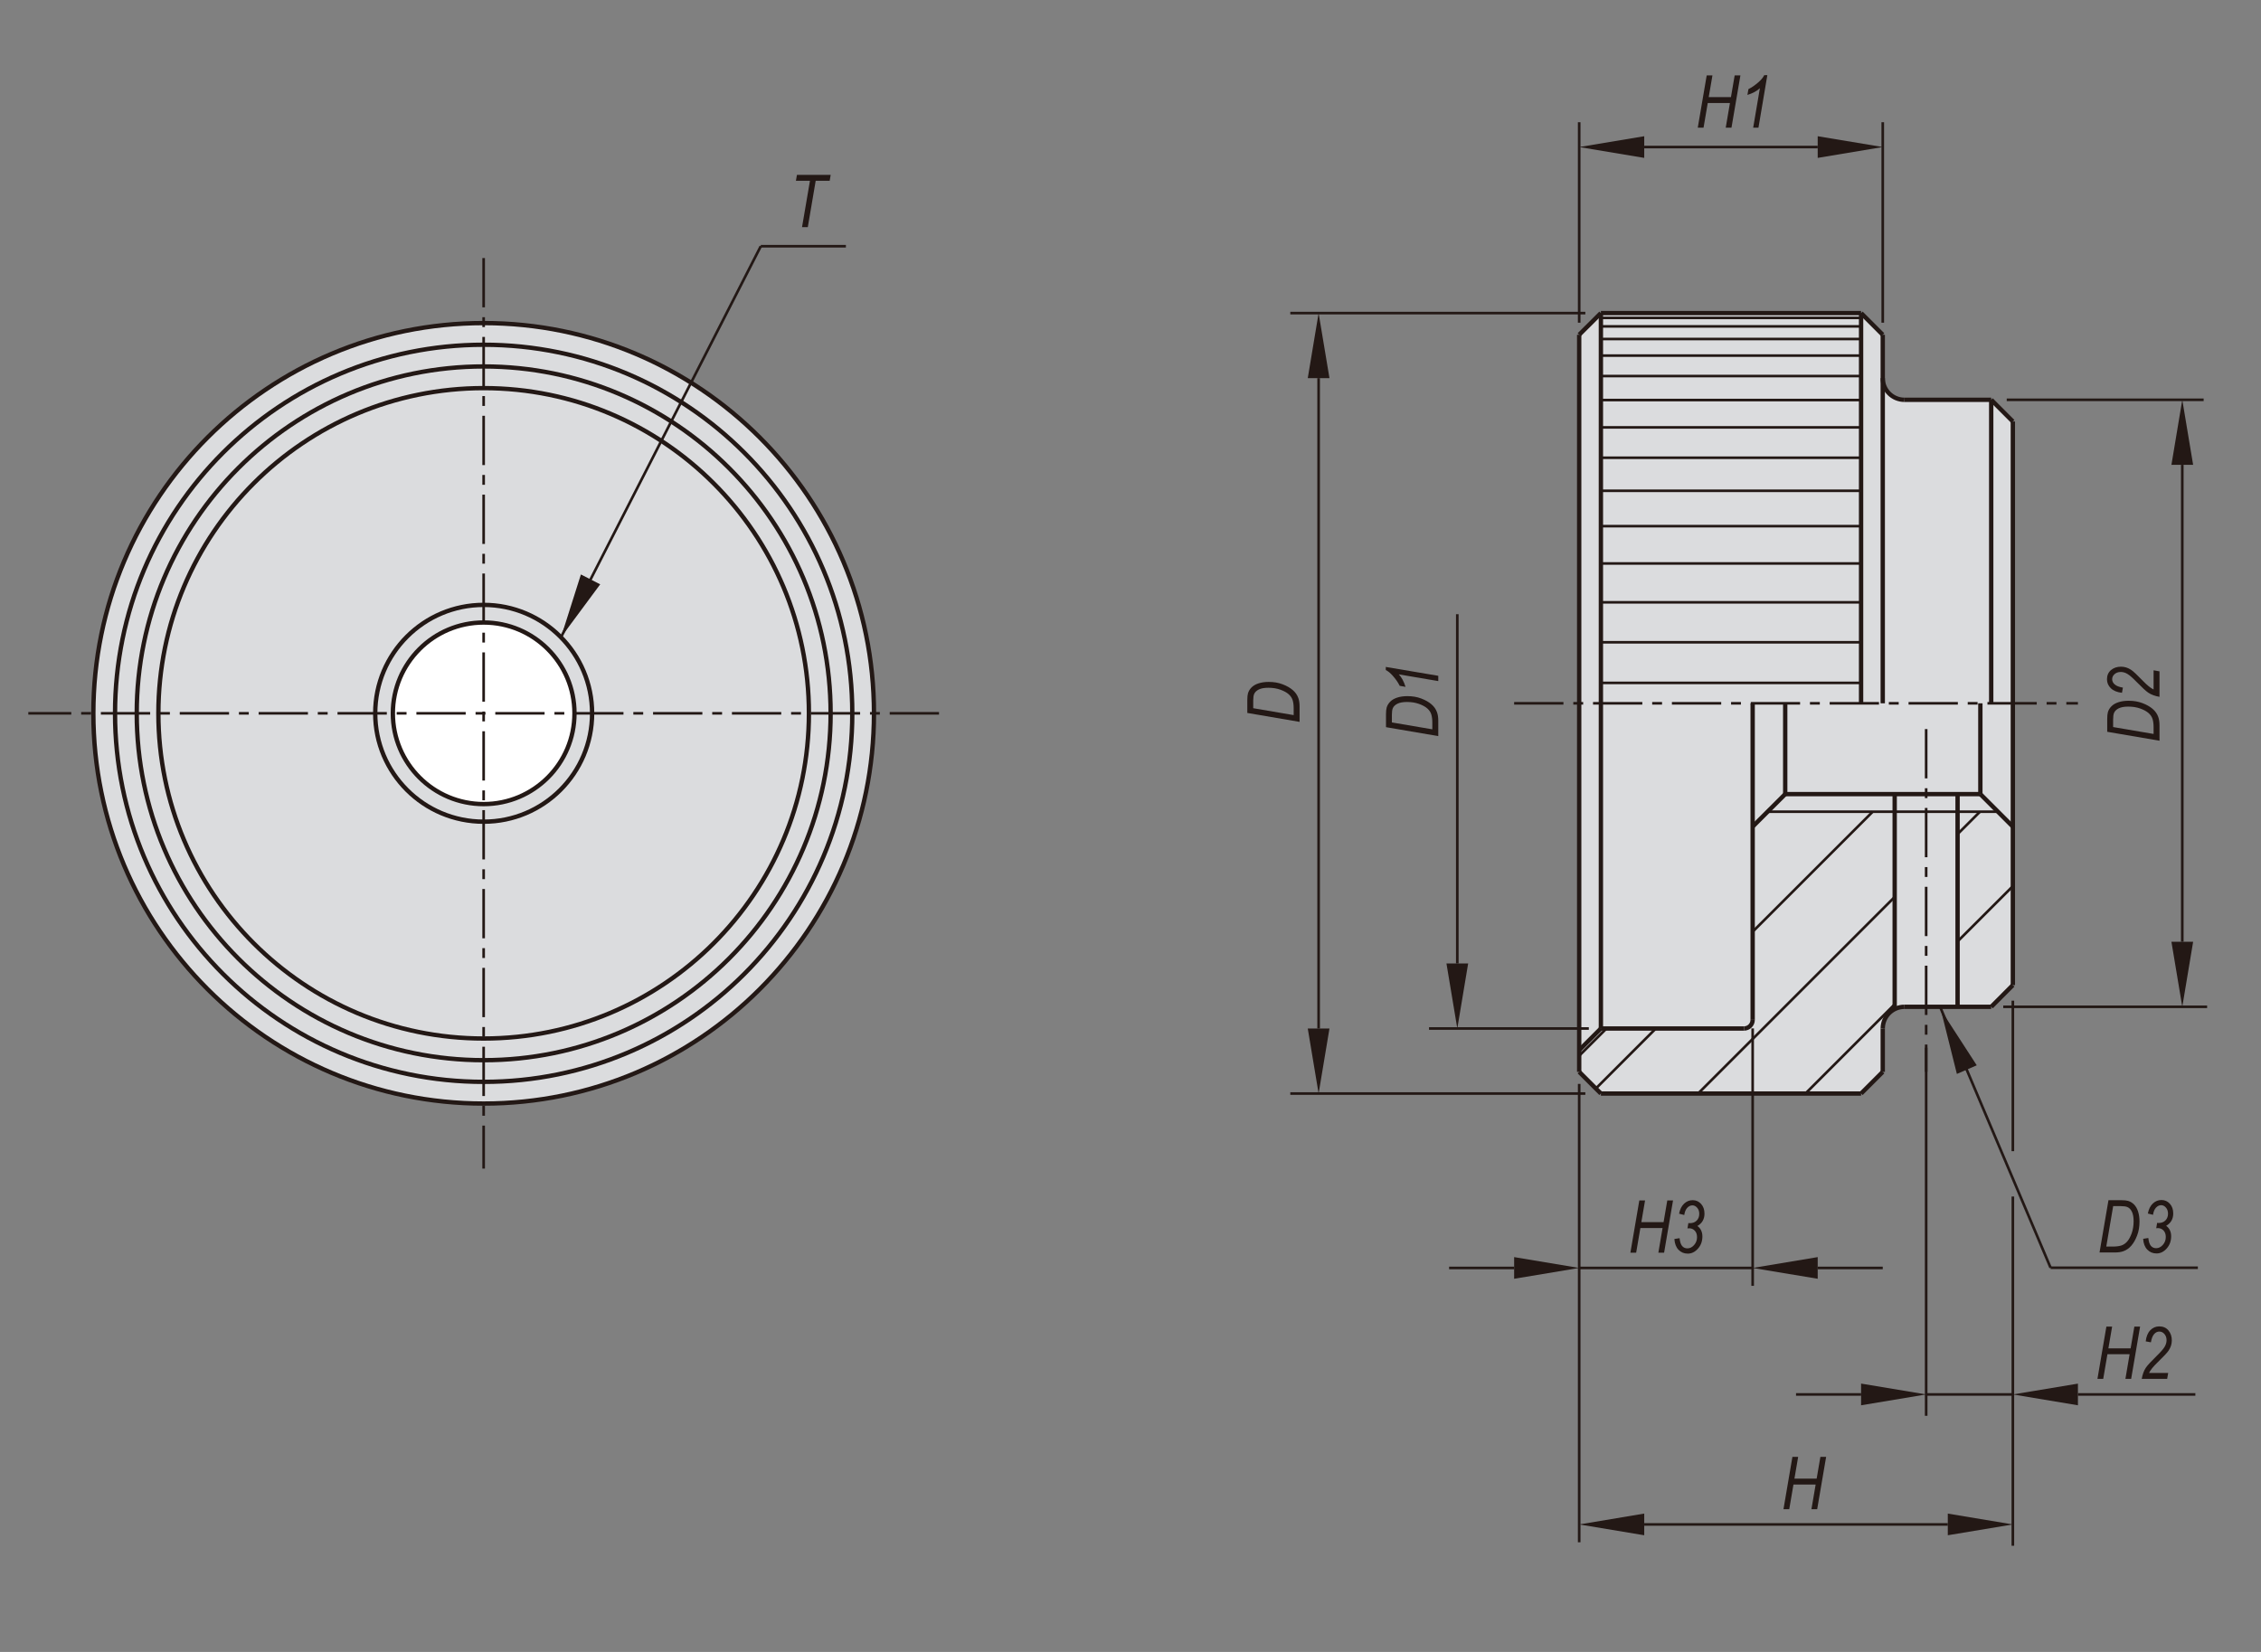 <?xml version="1.0" encoding="utf-8"?>
<!-- Generator: Adobe Illustrator 26.5.0, SVG Export Plug-In . SVG Version: 6.00 Build 0)  -->
<svg version="1.1" id="BJ750" xmlns="http://www.w3.org/2000/svg" xmlns:xlink="http://www.w3.org/1999/xlink" x="0px" y="0px"
	 viewBox="0 0 650 475" style="enable-background:new 0 0 650 475;" xml:space="preserve">
<rect x="0" y="0" width="650" height="475" fill="#808080" stroke="none"/>
<style type="text/css">
	.st0{fill:#DBDCDE;}
	.st1{fill:#FFFFFF;}
	.st2{fill:#231815;}
	.st3{fill:none;stroke:#231815;stroke-width:0.75;stroke-miterlimit:10;stroke-dasharray:14.173,2.835,2.835,2.835;}
	.st4{fill:none;stroke:#231815;stroke-width:1.25;stroke-miterlimit:10;}
	.st5{fill:none;stroke:#231815;stroke-width:0.75;stroke-miterlimit:10;}
</style>
<g>
	<path class="st0" d="M251.25,205.11c0-61.97-50.24-112.21-112.21-112.21s-112.2,50.24-112.2,112.21
		c0,61.96,50.23,112.21,112.21,112.21S251.25,267.07,251.25,205.11"/>
	<path class="st0" d="M578.66,121.19l-6.23-6.23H547.5c-3.45,0-6.24-2.79-6.24-6.24V96.26l-6.23-6.24h-74.81l-6.24,6.24v211.95
		l6.24,6.23h74.81l6.23-6.23v-12.47c0-3.44,2.79-6.23,6.24-6.23h24.94l6.23-6.24V121.19H578.66z"/>
	<path class="st1" d="M165.15,205.11c0-14.42-11.69-26.11-26.11-26.11c-14.41,0-26.1,11.69-26.1,26.11c0,14.41,11.69,26.1,26.1,26.1
		C153.46,231.22,165.15,219.53,165.15,205.11"/>
	<polygon class="st2" points="522.56,361.47 522.56,367.7 503.86,364.59 	"/>
	<polygon class="st2" points="472.69,435.22 472.69,441.45 453.99,438.34 	"/>
	<polygon class="st2" points="435.29,361.47 435.29,367.7 453.99,364.59 	"/>
	<polygon class="st2" points="167,165.18 172.55,168.02 161.27,183.25 	"/>
	<polygon class="st2" points="375.96,295.74 382.2,295.74 379.08,314.44 	"/>
	<polygon class="st2" points="415.83,277.04 422.07,277.04 418.95,295.74 	"/>
	<polygon class="st2" points="375.96,108.73 382.2,108.73 379.08,90.03 	"/>
	<polygon class="st2" points="559.96,435.22 559.96,441.45 578.66,438.34 	"/>
	<polygon class="st2" points="597.37,397.85 597.37,404.08 578.66,400.96 	"/>
	<polygon class="st2" points="624.25,270.8 630.49,270.8 627.37,289.5 	"/>
	<polygon class="st2" points="624.25,133.66 630.49,133.66 627.37,114.96 	"/>
	<path class="st2" d="M553.74,289.5"/>
	<line class="st3" x1="269.95" y1="205.11" x2="8.14" y2="205.11"/>
	<path class="st4" d="M251.25,205.11c0-61.97-50.24-112.21-112.21-112.21s-112.2,50.24-112.2,112.21
		c0,61.96,50.23,112.21,112.21,112.21S251.25,267.07,251.25,205.11z"/>
	<path class="st4" d="M232.55,205.11c0-51.65-41.86-93.51-93.51-93.51c-51.64,0-93.51,41.86-93.51,93.51
		c0,51.64,41.87,93.51,93.51,93.51C190.69,298.62,232.55,256.75,232.55,205.11z"/>
	<path class="st4" d="M245.02,205.11c0-58.53-47.45-105.98-105.98-105.98S33.07,146.58,33.07,205.11s47.44,105.97,105.97,105.97
		C197.57,311.08,245.02,263.64,245.02,205.11z"/>
	<path class="st4" d="M238.79,205.11c0-55.09-44.65-99.74-99.74-99.74c-55.08,0-99.74,44.66-99.74,99.74s44.66,99.74,99.74,99.74
		S238.79,260.19,238.79,205.11z"/>
	<line class="st4" x1="460.23" y1="90.03" x2="535.03" y2="90.03"/>
	<line class="st5" x1="535.03" y1="91.41" x2="460.23" y2="91.41"/>
	<line class="st5" x1="535.03" y1="93.85" x2="460.23" y2="93.85"/>
	<line class="st5" x1="535.03" y1="97.48" x2="460.23" y2="97.48"/>
	<line class="st5" x1="460.23" y1="102.25" x2="535.03" y2="102.25"/>
	<line class="st5" x1="460.23" y1="108.13" x2="535.03" y2="108.13"/>
	<line class="st5" x1="460.23" y1="115.03" x2="535.03" y2="115.03"/>
	<line class="st5" x1="460.23" y1="122.89" x2="535.03" y2="122.89"/>
	<line class="st5" x1="460.23" y1="131.62" x2="535.03" y2="131.62"/>
	<line class="st5" x1="460.23" y1="141.12" x2="535.03" y2="141.12"/>
	<line class="st5" x1="460.23" y1="151.29" x2="535.03" y2="151.29"/>
	<line class="st5" x1="460.23" y1="162.02" x2="535.03" y2="162.02"/>
	<line class="st5" x1="460.23" y1="173.19" x2="535.03" y2="173.19"/>
	<line class="st5" x1="460.23" y1="184.68" x2="535.03" y2="184.68"/>
	<line class="st5" x1="460.23" y1="196.36" x2="535.03" y2="196.36"/>
	<line class="st4" x1="513.22" y1="228.34" x2="569.32" y2="228.34"/>
	<line class="st5" x1="508.15" y1="233.4" x2="574.38" y2="233.4"/>
	<line class="st3" x1="435.29" y1="202.23" x2="597.37" y2="202.23"/>
	<line class="st4" x1="460.23" y1="314.44" x2="535.03" y2="314.44"/>
	<line class="st5" x1="472.69" y1="438.34" x2="559.96" y2="438.34"/>
	<line class="st5" x1="503.86" y1="295.71" x2="503.86" y2="369.73"/>
	<line class="st5" x1="453.99" y1="311.67" x2="453.99" y2="443.47"/>
	<line class="st5" x1="435.29" y1="364.59" x2="416.59" y2="364.59"/>
	<polygon class="st2" points="535.03,397.84 535.03,404.08 553.74,400.96 	"/>
	<line class="st5" x1="535.03" y1="400.96" x2="516.33" y2="400.96"/>
	<line class="st5" x1="453.99" y1="364.59" x2="503.86" y2="364.59"/>
	<path class="st4" d="M170.22,205.11c0-17.22-13.96-31.18-31.18-31.18s-31.17,13.96-31.17,31.18c0,17.21,13.95,31.16,31.17,31.16
		C156.26,236.28,170.22,222.33,170.22,205.11z"/>
	<path class="st4" d="M165.15,205.11c0-14.42-11.69-26.11-26.11-26.11c-14.41,0-26.1,11.69-26.1,26.11c0,14.41,11.69,26.1,26.1,26.1
		C153.46,231.22,165.15,219.53,165.15,205.11z"/>
	<line class="st3" x1="139.04" y1="74.2" x2="139.04" y2="336.02"/>
	<line class="st5" x1="161.27" y1="183.25" x2="218.71" y2="70.8"/>
	<line class="st5" x1="218.71" y1="70.8" x2="243.18" y2="70.8"/>
	<line class="st4" x1="453.99" y1="308.21" x2="453.99" y2="96.26"/>
	<line class="st4" x1="460.23" y1="295.74" x2="460.23" y2="90.03"/>
	<line class="st5" x1="379.08" y1="108.73" x2="379.08" y2="295.74"/>
	<line class="st5" x1="418.95" y1="176.61" x2="418.95" y2="277.04"/>
	<line class="st5" x1="455.76" y1="314.44" x2="370.94" y2="314.44"/>
	<line class="st5" x1="456.76" y1="295.74" x2="410.82" y2="295.74"/>
	<line class="st4" x1="503.86" y1="293.25" x2="503.86" y2="202.23"/>
	<line class="st4" x1="460.23" y1="295.74" x2="501.37" y2="295.74"/>
	<line class="st4" x1="460.23" y1="295.74" x2="453.99" y2="301.97"/>
	<line class="st4" x1="460.23" y1="314.44" x2="453.99" y2="308.21"/>
	<path class="st4" d="M501.37,295.74c1.37,0,2.49-1.12,2.49-2.49"/>
	<line class="st4" x1="513.22" y1="228.34" x2="513.22" y2="202.23"/>
	<line class="st4" x1="503.86" y1="237.69" x2="513.22" y2="228.34"/>
	<line class="st5" x1="455.76" y1="90.03" x2="370.94" y2="90.03"/>
	<line class="st4" x1="460.23" y1="90.03" x2="453.99" y2="96.25"/>
	<path class="st5" d="M553.74,409.1"/>
	<path class="st5" d="M588.18,370.19"/>
	<path class="st5" d="M553.74,289.5"/>
	<line class="st5" x1="578.66" y1="287.74" x2="578.66" y2="331.01"/>
	<line class="st5" x1="522.56" y1="364.59" x2="541.26" y2="364.59"/>
	<path class="st5" d="M588.18,370.19"/>
	<line class="st5" x1="597.37" y1="400.96" x2="631.13" y2="400.96"/>
	<line class="st5" x1="578.66" y1="400.96" x2="553.74" y2="400.96"/>
	<line class="st4" x1="572.44" y1="202.23" x2="572.44" y2="114.96"/>
	<line class="st4" x1="541.26" y1="202.23" x2="541.26" y2="96.26"/>
	<line class="st4" x1="535.03" y1="202.23" x2="535.03" y2="90.03"/>
	<line class="st4" x1="578.66" y1="283.27" x2="578.66" y2="121.19"/>
	<line class="st5" x1="627.37" y1="133.66" x2="627.37" y2="270.8"/>
	<line class="st5" x1="575.9" y1="289.5" x2="634.51" y2="289.5"/>
	<line class="st4" x1="547.5" y1="289.5" x2="572.44" y2="289.5"/>
	<line class="st4" x1="541.26" y1="308.21" x2="541.26" y2="295.74"/>
	<line class="st4" x1="541.26" y1="308.21" x2="535.03" y2="314.44"/>
	<path class="st4" d="M547.5,289.5c-3.45,0-6.24,2.8-6.24,6.24"/>
	<line class="st4" x1="572.44" y1="289.5" x2="578.66" y2="283.27"/>
	<line class="st4" x1="578.66" y1="237.69" x2="569.32" y2="228.34"/>
	<line class="st4" x1="569.32" y1="228.34" x2="569.32" y2="202.23"/>
	<line class="st5" x1="576.9" y1="114.96" x2="633.51" y2="114.96"/>
	<line class="st4" x1="547.5" y1="114.96" x2="572.44" y2="114.96"/>
	<line class="st4" x1="541.26" y1="96.26" x2="535.03" y2="90.03"/>
	<path class="st4" d="M541.26,108.73c0,3.45,2.79,6.23,6.24,6.23"/>
	<line class="st4" x1="572.44" y1="114.96" x2="578.66" y2="121.19"/>
	<line class="st4" x1="544.69" y1="290.18" x2="544.69" y2="228.34"/>
	<path class="st3" d="M553.74,209.64"/>
	<line class="st4" x1="562.77" y1="289.5" x2="562.77" y2="228.34"/>
	<g>
		<path class="st2" d="M230.57,65.31l2.28-13.33h-4.04l0.3-1.7h9.7l-0.29,1.7h-4.02l-2.27,13.33H230.57z"/>
	</g>
	<g>
		<path class="st2" d="M512.72,433.95l2.57-15.03h1.65l-1.07,6.25h6.39l1.07-6.25h1.65l-2.57,15.03h-1.65l1.21-7.09h-6.38
			l-1.21,7.09H512.72z"/>
	</g>
	<g>
		<path class="st2" d="M468.71,360.2l2.57-15.03h1.65l-1.07,6.25h6.39l1.07-6.25h1.65l-2.57,15.03h-1.65l1.21-7.09h-6.38l-1.21,7.09
			H468.71z"/>
		<path class="st2" d="M481.36,356.26l1.49-0.23c0.11,1.07,0.36,1.83,0.75,2.27s0.89,0.66,1.5,0.66c0.72,0,1.36-0.32,1.92-0.95
			c0.56-0.63,0.85-1.39,0.85-2.26c0-0.79-0.21-1.41-0.64-1.87s-0.97-0.7-1.63-0.7c-0.08,0-0.24,0.01-0.48,0.04l0.26-1.55
			c0.14,0.03,0.28,0.04,0.42,0.04c0.82,0,1.48-0.25,1.97-0.74c0.49-0.5,0.74-1.14,0.74-1.94c0-0.71-0.2-1.3-0.6-1.75
			c-0.4-0.46-0.85-0.69-1.37-0.69c-0.55,0-1.04,0.24-1.49,0.71c-0.44,0.48-0.72,1.16-0.85,2.06l-1.49-0.37
			c0.25-1.27,0.74-2.24,1.45-2.9c0.71-0.66,1.53-0.99,2.46-0.99c0.96,0,1.77,0.36,2.42,1.08c0.65,0.72,0.97,1.65,0.97,2.8
			c0,0.79-0.17,1.47-0.51,2.07c-0.34,0.59-0.85,1.08-1.53,1.47c0.48,0.35,0.84,0.77,1.08,1.28s0.36,1.08,0.36,1.73
			c0,1.38-0.42,2.54-1.27,3.5c-0.85,0.96-1.82,1.44-2.93,1.44c-1.06,0-1.95-0.37-2.66-1.1S481.44,357.6,481.36,356.26z"/>
	</g>
	<g>
		<path class="st2" d="M373.61,207.57L358.58,205v-3.72c0-0.83,0.07-1.47,0.19-1.91c0.19-0.64,0.53-1.21,1.04-1.72
			s1.18-0.89,2.02-1.16s1.81-0.41,2.9-0.41c1.46,0,2.78,0.22,3.96,0.67c1.19,0.45,2.17,1,2.94,1.66s1.31,1.43,1.62,2.31
			c0.24,0.67,0.36,1.47,0.36,2.41L373.61,207.57L373.61,207.57z M371.91,205.62v-1.95c0-0.91-0.1-1.69-0.29-2.33
			c-0.2-0.64-0.58-1.21-1.14-1.71c-0.56-0.5-1.36-0.94-2.38-1.31s-2.18-0.56-3.48-0.56c-1.14,0-2.05,0.16-2.72,0.49
			s-1.13,0.77-1.36,1.32c-0.17,0.4-0.26,1.03-0.26,1.89v2.18L371.91,205.62z"/>
	</g>
	<g>
		<path class="st2" d="M413.48,211.66l-15.03-2.57v-3.72c0-0.83,0.07-1.47,0.19-1.91c0.19-0.64,0.53-1.21,1.04-1.72
			s1.18-0.89,2.02-1.16s1.81-0.41,2.9-0.41c1.46,0,2.78,0.22,3.96,0.67c1.19,0.45,2.17,1,2.94,1.66s1.31,1.43,1.62,2.31
			c0.24,0.67,0.36,1.47,0.36,2.41L413.48,211.66L413.48,211.66z M411.77,209.71v-1.95c0-0.91-0.1-1.69-0.29-2.33
			c-0.2-0.64-0.58-1.21-1.14-1.71c-0.56-0.5-1.36-0.94-2.38-1.31s-2.18-0.56-3.48-0.56c-1.14,0-2.05,0.16-2.72,0.49
			s-1.13,0.77-1.36,1.32c-0.17,0.4-0.26,1.03-0.26,1.89v2.18L411.77,209.71z"/>
		<path class="st2" d="M413.48,195.84l-11.35-1.93c0.81,0.84,1.45,2.04,1.94,3.59l-1.68-0.3c-0.48-0.98-1.16-1.96-2.04-2.94
			c-0.66-0.75-1.32-1.28-1.96-1.6v-0.89l15.09,2.55V195.84z"/>
	</g>
	<g>
		<path class="st2" d="M602.98,396.49l2.57-15.03h1.65l-1.07,6.25h6.39l1.07-6.25h1.65l-2.57,15.03h-1.65l1.21-7.09h-6.38
			l-1.21,7.09H602.98z"/>
		<path class="st2" d="M615.71,396.49c0.22-1.29,0.62-2.36,1.19-3.22c0.43-0.65,1.5-1.81,3.21-3.49c1.04-1.01,1.76-1.83,2.15-2.47
			c0.39-0.63,0.59-1.28,0.59-1.95c0-0.72-0.21-1.31-0.62-1.78s-0.9-0.7-1.46-0.7c-0.57,0-1.07,0.24-1.5,0.73s-0.74,1.27-0.92,2.36
			l-1.49-0.27c0.15-1.38,0.58-2.44,1.3-3.19c0.71-0.74,1.58-1.12,2.59-1.12c1.11,0,2,0.39,2.64,1.16c0.65,0.77,0.97,1.73,0.97,2.87
			c0,1.02-0.3,1.98-0.9,2.9c-0.37,0.58-1.42,1.7-3.14,3.37c-1.29,1.24-2.13,2.28-2.51,3.1h5.51l-0.3,1.7H615.71z"/>
	</g>
	<g>
		<path class="st2" d="M620.82,212.99l-15.03-2.57v-3.72c0-0.83,0.07-1.47,0.19-1.91c0.19-0.64,0.53-1.21,1.04-1.72
			s1.18-0.89,2.02-1.16s1.81-0.41,2.9-0.41c1.46,0,2.78,0.22,3.96,0.67c1.19,0.45,2.17,1,2.94,1.66s1.31,1.43,1.62,2.31
			c0.24,0.67,0.36,1.47,0.36,2.41V212.99z M619.12,211.04v-1.95c0-0.91-0.1-1.69-0.29-2.33c-0.2-0.64-0.58-1.21-1.14-1.71
			s-1.36-0.94-2.38-1.31s-2.18-0.56-3.48-0.56c-1.14,0-2.05,0.16-2.72,0.49s-1.13,0.77-1.36,1.32c-0.17,0.4-0.26,1.03-0.26,1.89
			v2.18L619.12,211.04z"/>
		<path class="st2" d="M620.82,200.37c-1.29-0.22-2.36-0.62-3.22-1.19c-0.65-0.43-1.81-1.5-3.49-3.22
			c-1.01-1.04-1.83-1.76-2.47-2.15c-0.63-0.39-1.28-0.59-1.95-0.59c-0.72,0-1.31,0.21-1.78,0.62c-0.47,0.41-0.7,0.9-0.7,1.46
			c0,0.57,0.24,1.07,0.73,1.5s1.27,0.74,2.36,0.92l-0.27,1.49c-1.38-0.15-2.44-0.58-3.19-1.3c-0.74-0.71-1.12-1.58-1.12-2.59
			c0-1.11,0.39-2,1.16-2.65c0.77-0.65,1.73-0.97,2.87-0.97c1.02,0,1.98,0.3,2.9,0.9c0.58,0.37,1.7,1.42,3.37,3.14
			c1.24,1.29,2.28,2.13,3.1,2.51v-5.51l1.7,0.3L620.82,200.37L620.82,200.37z"/>
	</g>
	<line class="st5" x1="453.99" y1="303.57" x2="461.83" y2="295.74"/>
	<line class="st5" x1="458.78" y1="312.99" x2="476.02" y2="295.74"/>
	<line class="st5" x1="503.86" y1="267.9" x2="538.36" y2="233.41"/>
	<line class="st5" x1="488.17" y1="314.44" x2="544.69" y2="257.92"/>
	<line class="st5" x1="562.77" y1="239.84" x2="569.21" y2="233.4"/>
	<line class="st5" x1="519.03" y1="314.44" x2="544.69" y2="288.78"/>
	<line class="st5" x1="562.77" y1="270.7" x2="578.66" y2="254.81"/>
	<polygon class="st2" points="472.69,39.17 472.69,45.4 453.99,42.28 	"/>
	<polygon class="st2" points="522.56,39.17 522.56,45.4 541.26,42.28 	"/>
	<line class="st5" x1="472.69" y1="42.28" x2="522.56" y2="42.28"/>
	<line class="st5" x1="453.99" y1="35.15" x2="453.99" y2="92.79"/>
	<line class="st5" x1="541.26" y1="35.15" x2="541.26" y2="92.79"/>
	<g>
		<path class="st2" d="M488.08,36.71l2.57-15.03h1.65l-1.07,6.24h6.39l1.07-6.24h1.65l-2.57,15.03h-1.65l1.21-7.09h-6.38l-1.21,7.09
			H488.08z"/>
		<path class="st2" d="M504.01,36.71l1.93-11.35c-0.84,0.81-2.04,1.45-3.59,1.94l0.3-1.68c0.98-0.48,1.96-1.16,2.94-2.04
			c0.75-0.66,1.28-1.32,1.6-1.96h0.89l-2.55,15.09H504.01z"/>
	</g>
</g>
<line class="st5" x1="578.66" y1="344.05" x2="578.66" y2="444.47"/>
<polyline class="st2" points="557.97,290.4 568.28,306.32 562.57,308.8 557.97,290.4 "/>
<line class="st5" x1="553.74" y1="301.25" x2="553.74" y2="407.1"/>
<line class="st5" x1="557.74" y1="289.5" x2="589.51" y2="364.53"/>
<line class="st3" x1="553.74" y1="209.64" x2="553.74" y2="308.21"/>
<line class="st5" x1="589.51" y1="364.53" x2="631.85" y2="364.53"/>
<g>
	<path class="st2" d="M603.58,360.14l2.57-15.03h3.72c0.83,0,1.47,0.07,1.91,0.19c0.64,0.19,1.21,0.53,1.72,1.04
		c0.5,0.51,0.89,1.18,1.16,2.02c0.27,0.84,0.41,1.81,0.41,2.9c0,1.46-0.22,2.78-0.67,3.96c-0.45,1.19-1,2.17-1.66,2.94
		s-1.43,1.31-2.31,1.62c-0.67,0.24-1.47,0.36-2.41,0.36L603.58,360.14L603.58,360.14z M605.52,358.44h1.95
		c0.91,0,1.69-0.1,2.33-0.29c0.64-0.2,1.21-0.58,1.71-1.14s0.94-1.36,1.31-2.38s0.56-2.18,0.56-3.48c0-1.14-0.16-2.05-0.49-2.72
		c-0.32-0.67-0.76-1.13-1.32-1.36c-0.4-0.17-1.03-0.26-1.89-0.26h-2.18L605.52,358.44z"/>
	<path class="st2" d="M616.12,356.21l1.49-0.23c0.11,1.07,0.36,1.83,0.75,2.27s0.89,0.66,1.5,0.66c0.72,0,1.36-0.32,1.92-0.95
		s0.85-1.39,0.85-2.26c0-0.79-0.21-1.41-0.64-1.87s-0.97-0.7-1.63-0.7c-0.08,0-0.24,0.01-0.48,0.04l0.26-1.55
		c0.14,0.03,0.28,0.04,0.42,0.04c0.82,0,1.48-0.25,1.97-0.74c0.49-0.5,0.74-1.14,0.74-1.94c0-0.71-0.2-1.3-0.6-1.75
		c-0.4-0.46-0.85-0.69-1.37-0.69c-0.55,0-1.04,0.24-1.49,0.71c-0.44,0.48-0.72,1.16-0.85,2.06l-1.49-0.37
		c0.25-1.27,0.74-2.24,1.45-2.9s1.53-0.99,2.46-0.99c0.96,0,1.77,0.36,2.42,1.08c0.65,0.72,0.97,1.65,0.97,2.8
		c0,0.79-0.17,1.47-0.51,2.07c-0.34,0.59-0.85,1.08-1.53,1.47c0.48,0.35,0.84,0.77,1.08,1.28s0.36,1.08,0.36,1.73
		c0,1.38-0.42,2.54-1.27,3.5c-0.85,0.96-1.82,1.44-2.93,1.44c-1.06,0-1.95-0.37-2.66-1.1S616.2,357.54,616.12,356.21z"/>
</g>
</svg>
